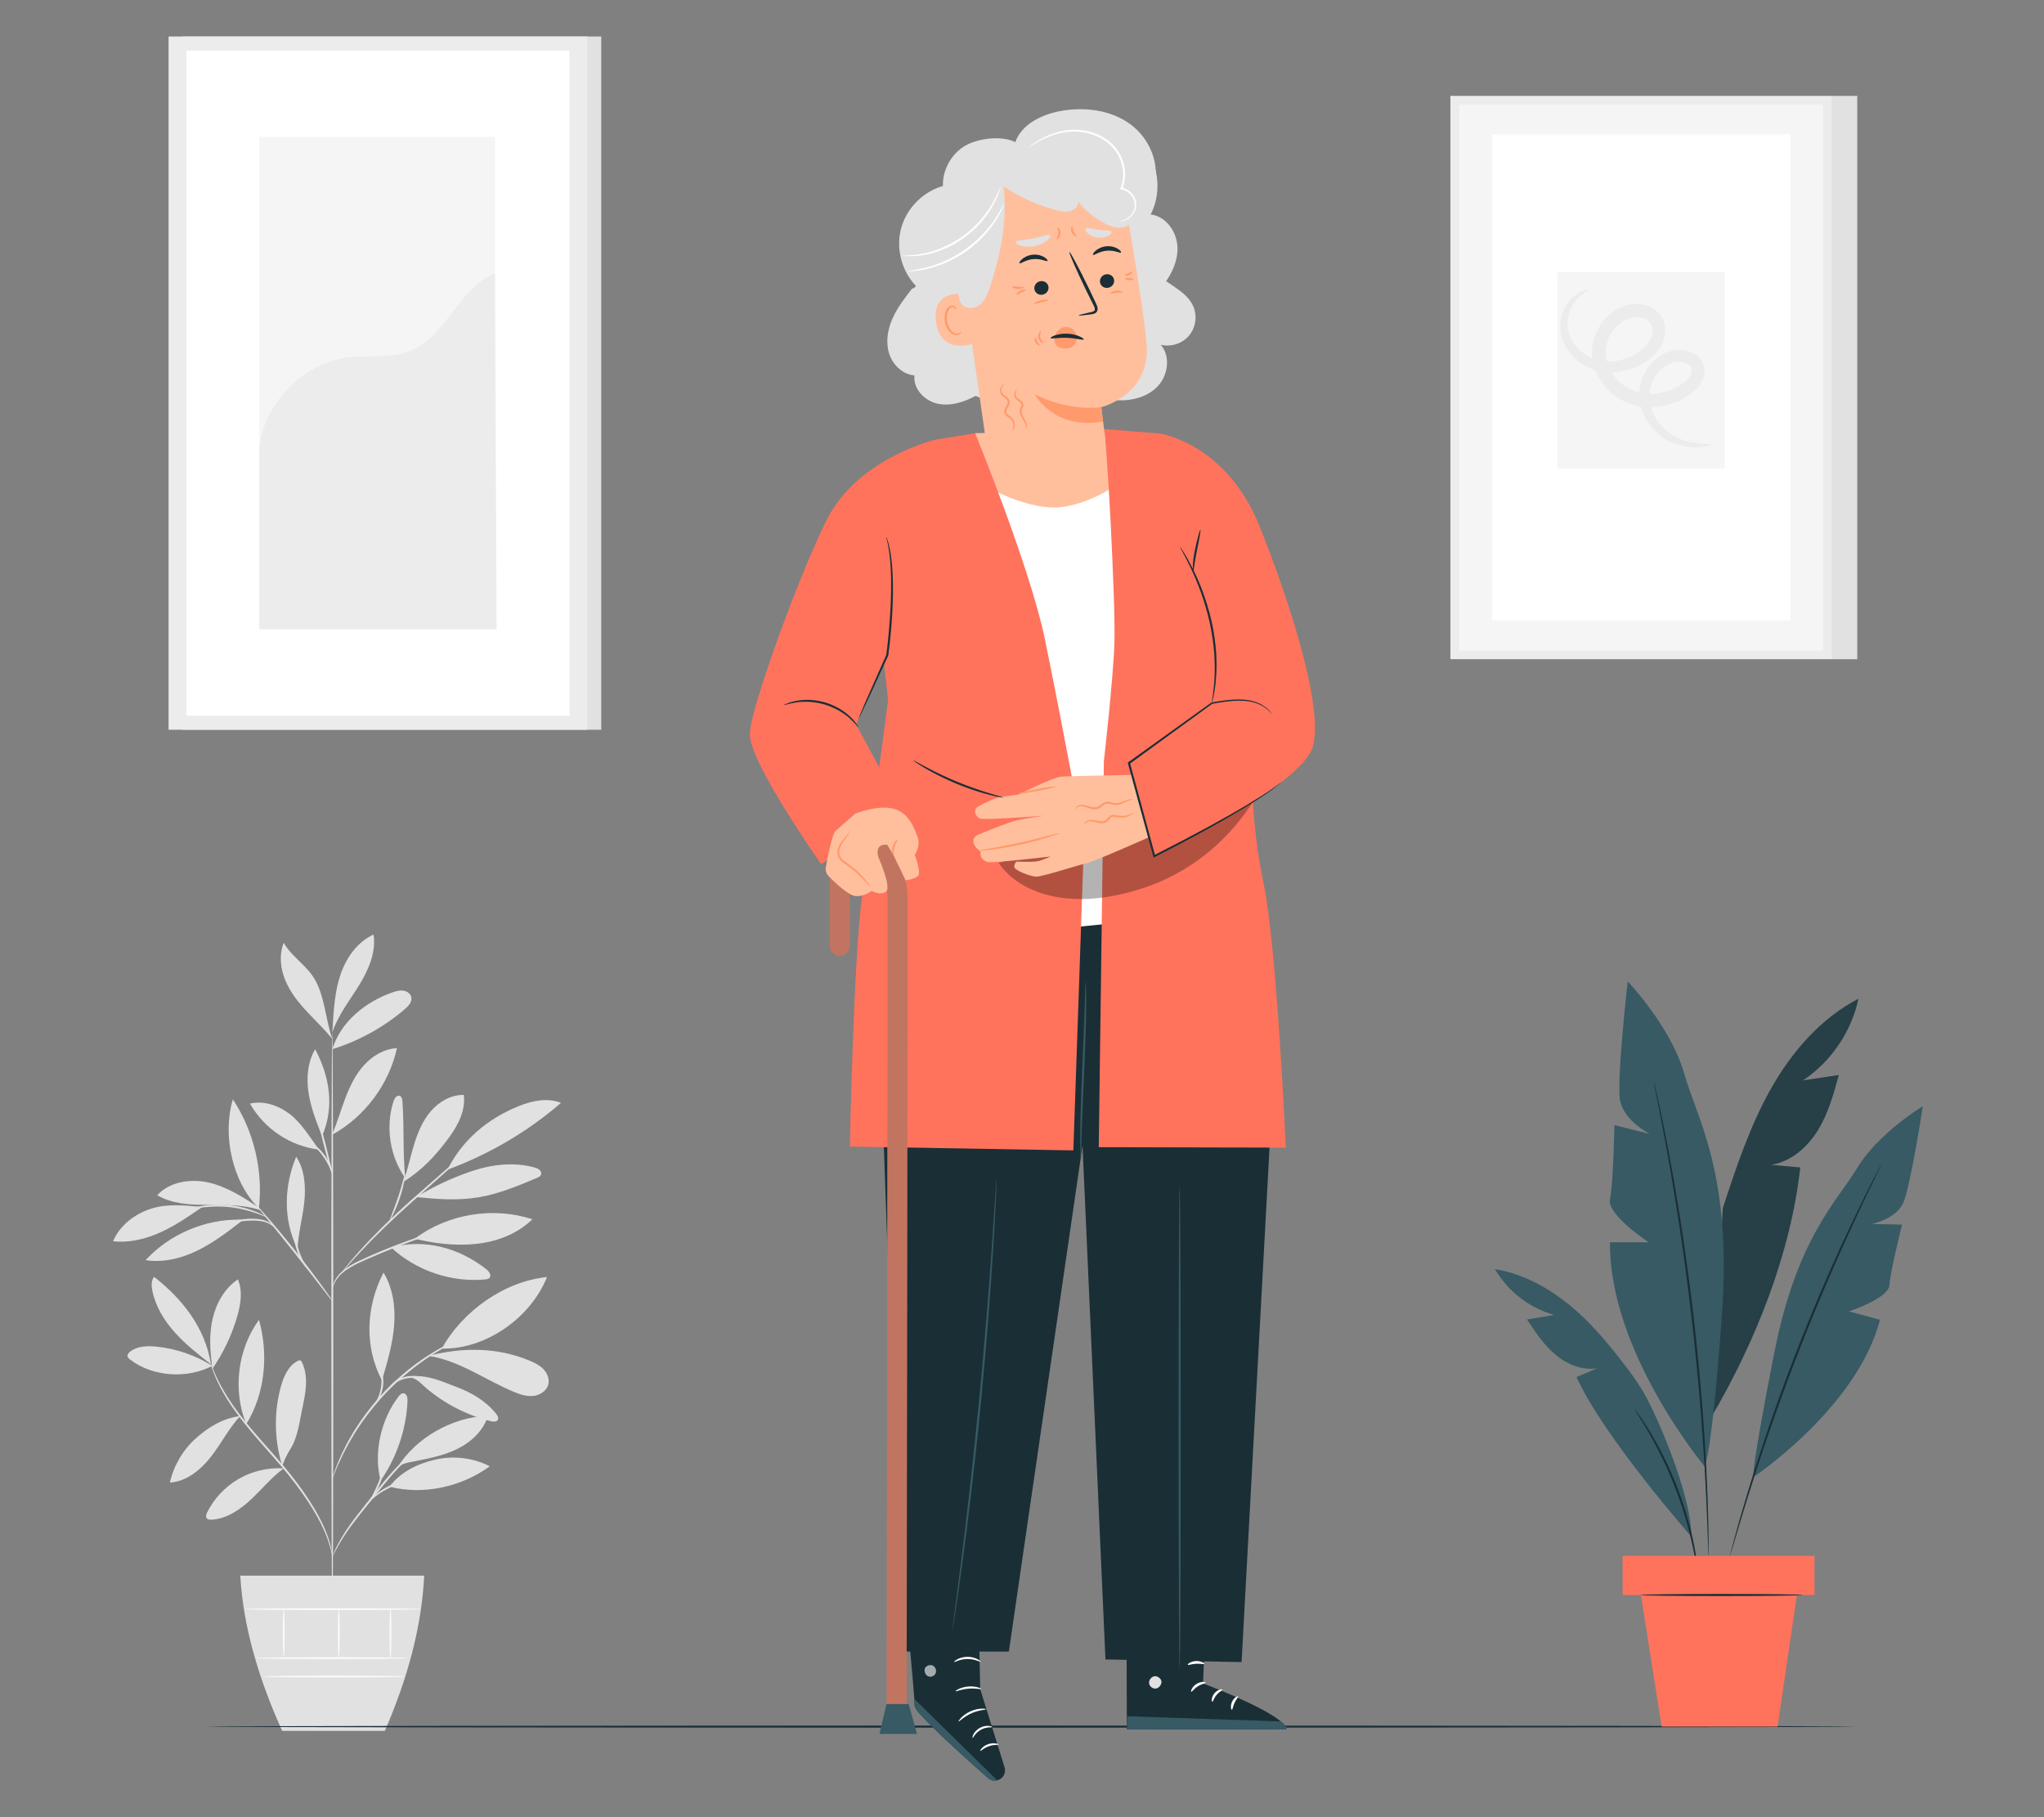 <?xml version="1.0" encoding="UTF-8"?>
<svg id="Layer_2" data-name="Layer 2" xmlns="http://www.w3.org/2000/svg" viewBox="0 0 540 480">
  <rect x="0" y="0" width="540" height="480" fill="#808080" stroke="none"/>
  <defs>
    <style>
      .cls-1 {
        fill: #ff735d;
      }

      .cls-1, .cls-2, .cls-3, .cls-4, .cls-5, .cls-6, .cls-7, .cls-8, .cls-9, .cls-10, .cls-11, .cls-12, .cls-13 {
        stroke-width: 0px;
      }

      .cls-14 {
        opacity: .6;
      }

      .cls-2 {
        fill: #375a64;
      }

      .cls-3 {
        fill: #e1e1e1;
      }

      .cls-4 {
        fill: #ececec;
      }

      .cls-6 {
        fill: #f5f5f5;
      }

      .cls-7 {
        fill: none;
      }

      .cls-8 {
        fill: #1a2e35;
      }

      .cls-9 {
        fill: #fff;
      }

      .cls-15 {
        opacity: .3;
      }

      .cls-10 {
        fill: #fafafa;
      }

      .cls-11 {
        fill: #c17560;
      }

      .cls-12 {
        fill: #ff9a6c;
      }

      .cls-13 {
        fill: #ffbf9d;
      }
    </style>
  </defs>
  <g id="Layer_2-2" data-name="Layer 2">
    <g>
      <rect class="cls-7" width="540" height="480"/>
      <g>
        <g>
          <g>
            <path class="cls-3" d="m56.1,360.78c-4.43-2.78-9.51-4.53-14.72-5.07-2.41-.25-5.03-.18-6.96,1.28-.41.31-.81.77-.72,1.27.07.37.38.64.68.87,5.99,4.57,15.05,5.15,21.72,1.65"/>
            <path class="cls-3" d="m55.72,360.36c-3.33-2.6-6.68-5.22-9.51-8.37-2.82-3.15-5.12-6.88-5.96-11.02-.26-1.26-.34-2.69.47-3.69,7.58,5.92,13.53,13.57,15,23.08"/>
            <path class="cls-3" d="m56.02,360.72c-.57-4.15-.78-8.41.18-12.48.95-4.08,3.17-7.98,6.65-10.3,1.31,3.06.75,6.59-.18,9.79-1.43,4.94-3.66,9.65-6.59,13.88"/>
            <path class="cls-3" d="m63.45,374.04c-4.51.55-8.44,2.93-11.81,5.98-3.37,3.05-5.76,7.16-6.75,11.59,4.42-.27,8.18-3.39,10.9-6.89,2.72-3.5,4.61-7.34,7.6-10.61"/>
            <path class="cls-3" d="m65.06,376.17c-3.63-8.95-2.32-19.73,3.36-27.54,2.57,9.14,1.63,19.46-3.36,27.54"/>
            <path class="cls-3" d="m74.88,387.86c-4.09-.25-8.25.72-11.81,2.77-3.55,2.05-6.49,5.15-8.32,8.82-.25.5-.47,1.13-.14,1.58.29.39.85.42,1.33.39,3.97-.26,7.48-2.64,10.39-5.36,2.9-2.72,5.43-5.86,8.64-8.21"/>
            <path class="cls-3" d="m74.57,387.22c-2.11-6.76-2.24-14.12-.37-20.95.74-2.7,1.98-5.53,4.47-6.8.21-.11.46-.2.68-.12.21.08.33.3.43.5.89,1.85,1.15,3.96,1.05,6.01s-.52,4.07-.94,6.08c-.79,3.72-1.2,7.71-3.24,10.92-.48.76-.91,1.58-1.3,2.4-.39.82-.39,1.1-.74,1.75"/>
            <path class="cls-3" d="m100.55,391.09c-1.93-7.32.12-16.2,4.73-22.2.34-.44.79-.92,1.35-.86.85.08,1.07,1.21,1.03,2.06-.33,7.48-2.83,14.86-7.11,21.01"/>
            <path class="cls-3" d="m102.9,392.69c8.9,2.32,19.1.06,26.5-5.39-4.39-2.22-9.56-2.86-14.35-1.76-4.79,1.1-9.17,3.24-12.16,7.15"/>
            <path class="cls-3" d="m104.87,387.82c4.98-8.12,14.54-13.43,24.05-13.91-1.1,3.87-4.28,6.88-7.87,8.7-3.59,1.82-7.6,2.61-11.55,3.38-1.54.3-3.64.63-4.64,1.83"/>
            <path class="cls-3" d="m101.05,364.16c1.35-4.62,2.71-9.29,3.08-14.09.37-4.8-.31-9.81-2.81-13.93-4.65,9.01-5.13,19.53-.41,28.51"/>
            <path class="cls-3" d="m116.72,356.23c5.44-9.89,16.55-17.8,27.79-18.9-4.33,10.79-16.16,19.13-27.79,18.9"/>
            <path class="cls-3" d="m113.3,358.17c8.12,1.24,15.03,6.42,22.62,9.56,1.62.67,3.37,1.21,5.11.98,1.74-.23,3.46-1.4,3.85-3.11.32-1.42-.32-2.93-1.34-3.97-1.02-1.04-2.37-1.69-3.71-2.25-8.26-3.44-17.12-3.53-25.83-1.44"/>
            <path class="cls-3" d="m108.6,363.87c1.84.53,2.47,1.48,3.92,2.72,4.94,4.21,10.86,7.25,17.15,8.81.66.16,1.51.23,1.84-.36.28-.52-.08-1.14-.44-1.6-2.64-3.3-6.4-5.56-10.36-7.03-3.96-1.47-7.39-3.25-12.11-2.87"/>
            <path class="cls-3" d="m103.3,329.48c6.6,6.16,15.9,9.32,24.89,8.47.41-.04.85-.1,1.13-.41.63-.68-.13-1.73-.86-2.3-7.32-5.7-16.18-8.07-25.17-5.76"/>
            <path class="cls-3" d="m109.58,327.18c8.73-6.54,20.69-8.52,31.06-5.12-3.91,3.85-9.34,5.93-14.8,6.5-5.46.57-10.93-.04-16.26-1.37"/>
            <path class="cls-3" d="m107.08,311.38c-.72-7.3-.25-13.07-.76-20.41-.04-.59-.17-1.29-.71-1.5-.76-.29-1.4.64-1.65,1.42-2.17,6.76-.99,14.52,3.11,20.32"/>
            <path class="cls-3" d="m106.56,312.18c4.95-3.06,8.66-7.06,12.1-11.76,2.39-3.27,4.4-7.19,3.86-11.2-3.36-.07-6.54,1.78-8.73,4.33-2.18,2.55-3.48,5.74-4.45,8.95-.97,3.21-1.65,6.52-2.78,9.67"/>
            <path class="cls-3" d="m118.44,308.88c10.86-4.02,21-9.99,29.77-17.56-3.56-1.43-7.63-.58-11.18.86-8.12,3.28-14.76,8.81-18.74,16.62"/>
            <path class="cls-3" d="m109.9,316.18c5.5.6,11.08.99,16.53.08,5.36-.9,10.43-3.02,15.43-5.13.41-.17.87-.38,1.05-.8.2-.45-.01-.99-.38-1.32-.36-.33-.85-.49-1.32-.62-5.45-1.52-11.32-.81-16.68,1-5.36,1.81-9.75,3.95-14.64,6.78"/>
            <path class="cls-3" d="m78.52,329.73c-3.75-7.57-3.51-16.4-.27-24.2,2.28,3.47,2.56,7.9,2.14,12.03-.42,4.13-1.68,8.39-1.76,12.55"/>
            <path class="cls-3" d="m63.54,322.17c-9.36-.18-18.73,3.81-25.08,10.69,4.67.73,9.49-.47,13.74-2.55,4.25-2.08,8.03-4.99,11.77-7.88"/>
            <path class="cls-3" d="m53.47,318.81c-4.58-.37-8.99-.94-13.39.41-4.4,1.35-8.41,4.41-10.21,8.65,4.28.48,8.63-.59,12.55-2.37,3.93-1.78,7.5-4.24,11.04-6.69"/>
            <path class="cls-3" d="m68.38,318.96c-4.12-2.7-8.35-5.45-13.15-6.57-4.8-1.12-10.36-.29-13.7,3.32,3.88,2.28,8.6,2.55,13.1,2.54,4.5,0,10.02-.05,14.27,1.45"/>
            <path class="cls-3" d="m68.4,319.18c-7.04-6.92-9.71-19.34-6.88-28.8,5.54,8.41,8.02,18.79,6.88,28.8"/>
            <path class="cls-3" d="m87.77,299.58c1.33-3.09,2.26-6.33,3.45-9.47,1.19-3.14,2.67-6.24,4.93-8.73,2.25-2.5,5.37-4.35,8.72-4.52-2.1,9.52-8.42,18.02-16.93,22.78"/>
            <path class="cls-3" d="m84.27,303.66c-2.2-3.03-4.74-7.13-7.72-9.39-2.98-2.26-6.86-3.63-10.5-2.76,3.7,6.61,10.69,11.28,18.22,12.15"/>
            <path class="cls-3" d="m84.97,299.83c-1.44-3.66-2.89-7.36-3.47-11.25-.58-3.89-.23-8.05,1.76-11.44,3.87,7.31,5.11,15.16,1.91,22.78"/>
            <path class="cls-3" d="m87.81,277.13c2.19-7.25,8.82-12.58,15.99-15.03.9-.31,1.86-.57,2.8-.42.94.15,1.87.79,2.07,1.72.26,1.23-.76,2.34-1.71,3.16-5.58,4.77-12.13,8.39-19.14,10.57"/>
            <path class="cls-3" d="m87.89,271.21c.28-4.67.57-9.41,2.09-13.84,1.52-4.43,4.45-8.58,8.71-10.52.72,4.72-1.36,9.41-3.87,13.47-2.51,4.06-5.54,7.89-7.04,12.42"/>
            <path class="cls-3" d="m87.77,274.42c-1.81-5.28-2-11.99-5.16-16.59-2.21-3.22-5.75-5.41-7.65-8.81-1.27,3.18-.88,6.85.45,10,1.32,3.16,3.51,5.88,5.85,8.37,2.34,2.5,4.34,4.38,6.52,7.02"/>
            <path class="cls-3" d="m87.81,429.93c-.14,0-.26-35.23-.27-78.67,0-43.46.1-78.68.24-78.68s.26,35.22.27,78.68c0,43.44-.1,78.67-.24,78.67Z"/>
            <path class="cls-3" d="m118.59,324.41s-.46.21-1.32.5c-.95.32-2.18.73-3.64,1.23-3.07,1.05-7.3,2.56-11.88,4.44-4.54,1.95-8.82,3.53-11.25,5.64-1.22,1.04-1.92,2.17-2.26,2.99-.35.83-.41,1.33-.46,1.32-.02,0-.01-.13.02-.37.04-.24.1-.59.26-1.03.3-.87.98-2.07,2.21-3.19,1.22-1.12,2.93-2.12,4.88-3.03,1.95-.91,4.12-1.86,6.42-2.81,4.6-1.88,8.85-3.35,11.96-4.31,1.55-.48,2.82-.84,3.7-1.08.88-.23,1.37-.34,1.38-.31Z"/>
            <path class="cls-3" d="m128.68,299.63s-.12.15-.37.4c-.3.28-.67.63-1.13,1.06-1.05.95-2.48,2.25-4.22,3.83-3.64,3.24-8.59,7.64-14.05,12.51-5.48,4.88-10.22,9.54-13.5,13.05-1.64,1.75-2.94,3.21-3.82,4.22-.41.47-.75.86-1.02,1.17-.24.26-.37.4-.38.39-.01-.01.09-.17.3-.45.21-.28.52-.71.95-1.23.84-1.06,2.09-2.55,3.71-4.34,3.22-3.58,7.94-8.3,13.43-13.19,5.5-4.87,10.51-9.24,14.15-12.4,1.79-1.53,3.25-2.79,4.33-3.71.48-.4.88-.73,1.19-.99.28-.22.43-.33.44-.32Z"/>
            <path class="cls-3" d="m102.99,322.39c-.14-.06,1-2.71,2.14-6.05,1.15-3.34,1.69-6.17,1.84-6.14.13.01-.19,2.92-1.36,6.31-.57,1.69-1.21,3.18-1.71,4.23-.5,1.06-.86,1.68-.92,1.66Z"/>
            <path class="cls-3" d="m87.84,343.71s-.33-.33-.85-.98c-.57-.74-1.3-1.67-2.16-2.78-1.82-2.35-4.33-5.59-7.15-9.14-2.82-3.55-5.41-6.73-7.28-9.04-.88-1.09-1.63-2.01-2.21-2.74-.52-.65-.79-1.02-.76-1.05.03-.02.35.3.91.92.56.61,1.36,1.51,2.34,2.63,1.95,2.25,4.58,5.4,7.41,8.95,2.82,3.55,5.29,6.84,7.04,9.24.87,1.2,1.57,2.19,2.04,2.87.47.69.71,1.08.69,1.1Z"/>
            <path class="cls-3" d="m81.09,335.04c-.08.09-1.88-2.05-2.83-5.29-.7-2.29-.73-4.38-.64-5.34l.22.02c-.1.41-.17.62-.21.62-.04,0-.04-.23,0-.65l.22.02c.08.95.23,2.97.9,5.19.91,3.15,2.48,5.35,2.34,5.44Z"/>
            <path class="cls-3" d="m72.37,324.08c-.07.07-.64-.66-1.97-1.15-1.32-.51-3.3-.62-5.48-.44-2.18.16-4.13.55-5.52.89-1.39.35-2.25.62-2.27.55-.02-.06.79-.45,2.17-.89,1.38-.44,3.36-.89,5.58-1.05,2.2-.19,4.29-.02,5.65.61,1.38.61,1.88,1.47,1.84,1.48Z"/>
            <path class="cls-3" d="m70.31,321.43c-.04.08-1.15-.46-3.02-1.1-1.87-.64-4.54-1.32-7.55-1.55-3.01-.22-5.75.04-7.7.39-1.95.35-3.13.71-3.16.63-.01-.03.27-.15.8-.34.53-.2,1.31-.42,2.28-.64,1.95-.45,4.74-.77,7.81-.55,3.06.24,5.77.98,7.63,1.72.93.37,1.67.71,2.16.98.49.27.76.43.74.46Z"/>
            <path class="cls-3" d="m87.77,310.19c-.14.03-1.12-3.4-2.21-7.66-1.08-4.27-1.85-7.75-1.71-7.79.14-.03,1.12,3.4,2.21,7.66,1.08,4.27,1.85,7.75,1.71,7.79Z"/>
            <path class="cls-3" d="m87.91,310.19c-.15.05-.79-2.24-2.44-4.59-1.61-2.39-3.67-3.6-3.6-3.71.03-.05.6.16,1.39.72.8.55,1.78,1.49,2.63,2.7,1.72,2.44,2.15,4.87,2.03,4.88Z"/>
            <path class="cls-3" d="m87.81,411.15c-.05,0-.16-.85-.56-2.34-.39-1.5-1.13-3.62-2.35-6.1-2.43-4.97-6.86-11.28-12.49-17.6-2.79-3.19-5.49-6.19-7.79-9.07-2.3-2.87-4.19-5.61-5.57-8.03-1.38-2.42-2.29-4.5-2.81-5.96-.26-.73-.45-1.31-.55-1.71-.11-.39-.16-.6-.14-.61.05-.01.3.81.88,2.24.58,1.44,1.52,3.47,2.94,5.85,1.41,2.38,3.32,5.08,5.62,7.92,2.31,2.85,5.01,5.84,7.81,9.03,5.64,6.33,10.06,12.72,12.43,17.77,1.19,2.52,1.89,4.69,2.22,6.21.16.76.27,1.36.31,1.77.05.41.07.62.05.62Z"/>
            <path class="cls-3" d="m115.62,379.74s-.52.31-1.46.82c-.93.53-2.26,1.33-3.78,2.5-1.52,1.16-3.22,2.69-4.97,4.53-1.74,1.84-3.54,3.98-5.37,6.27-3.66,4.6-7.09,8.67-9.14,11.91-1.04,1.61-1.8,2.97-2.3,3.92-.5.95-.77,1.48-.8,1.47-.02,0,.03-.15.14-.41.11-.26.26-.66.49-1.14.44-.98,1.16-2.38,2.17-4.03,1.99-3.33,5.39-7.45,9.05-12.04,1.84-2.3,3.65-4.44,5.43-6.28,1.78-1.84,3.52-3.35,5.09-4.49,1.57-1.14,2.94-1.91,3.91-2.39.48-.24.88-.39,1.14-.5.26-.11.4-.16.41-.14Z"/>
            <path class="cls-3" d="m116.17,389.93c0,.07-1.18.22-3.08.45-1.9.25-4.54.56-7.31,1.44-2.76.9-5.05,2.27-6.54,3.43-1.51,1.17-2.22,2.13-2.29,2.07-.02-.02.12-.28.46-.71.33-.43.87-1.01,1.61-1.64,1.47-1.27,3.78-2.72,6.61-3.64,2.84-.9,5.51-1.16,7.43-1.31,1.92-.14,3.11-.16,3.12-.09Z"/>
            <path class="cls-3" d="m97.84,396.2c-.16-.09,1.23-2.21,2.31-5.07,1.01-2.88,1.25-5.4,1.43-5.37.07,0,.06.64-.05,1.65-.12,1.01-.36,2.42-.9,3.89-.54,1.48-1.24,2.71-1.79,3.57-.55.86-.94,1.35-1,1.32Z"/>
            <path class="cls-3" d="m124.63,352.37s-.16.11-.49.26c-.38.17-.86.39-1.45.66-.63.27-1.4.62-2.27,1.07-.87.45-1.89.91-2.94,1.55-.54.31-1.1.62-1.68.96-.58.34-1.16.73-1.77,1.12-1.24.75-2.48,1.68-3.81,2.62-2.59,1.97-5.32,4.3-7.94,6.99-2.6,2.72-4.84,5.52-6.71,8.18-.9,1.36-1.78,2.63-2.49,3.89-.36.63-.74,1.22-1.06,1.81-.31.59-.61,1.17-.9,1.71-.6,1.08-1.03,2.11-1.45,3-.43.88-.75,1.66-1,2.31-.25.6-.45,1.08-.61,1.47-.14.33-.23.51-.25.5-.02,0,.03-.19.15-.54.14-.4.31-.9.52-1.51.22-.66.52-1.45.92-2.35.4-.9.8-1.95,1.38-3.04.28-.56.57-1.14.87-1.74.31-.6.68-1.2,1.04-1.84.7-1.28,1.57-2.57,2.47-3.95,1.87-2.69,4.11-5.53,6.73-8.27,2.65-2.71,5.4-5.05,8.03-7.01,1.34-.94,2.6-1.86,3.86-2.6.62-.38,1.21-.77,1.8-1.1.59-.32,1.16-.63,1.71-.93,1.07-.62,2.11-1.06,2.99-1.49.88-.43,1.67-.75,2.32-1,.6-.23,1.1-.42,1.49-.57.34-.13.52-.18.53-.17Z"/>
            <path class="cls-3" d="m102.62,367.12s.2-.86,1.21-1.8c.99-.94,2.78-1.81,4.88-1.87,2.09-.06,3.9.53,5.13,1,1.24.49,1.97.88,1.94.94-.03.07-.8-.21-2.06-.6-1.25-.38-3.02-.89-5-.83-1.97.06-3.67.82-4.66,1.64-1.01.81-1.36,1.58-1.45,1.53Z"/>
            <path class="cls-3" d="m99.33,370.52c-.14-.08,1.1-1.9,1.38-4.51.33-2.6-.46-4.66-.31-4.7.06-.02.33.46.57,1.31.24.85.4,2.09.24,3.45-.16,1.36-.6,2.53-1.03,3.3-.43.78-.81,1.18-.86,1.15Z"/>
          </g>
          <path class="cls-3" d="m63.48,416.2c.76,13.46,4.82,27.15,11.06,41h27.13c5.95-13.7,9.73-27.37,10.4-41h-48.59Z"/>
          <path class="cls-10" d="m107.67,437.99c0,.14-8.93.25-19.95.25s-19.95-.11-19.95-.25,8.93-.25,19.95-.25,19.95.11,19.95.25Z"/>
          <path class="cls-10" d="m107.06,442.86c0,.14-8.38.25-18.7.25s-18.71-.11-18.71-.25,8.37-.25,18.71-.25,18.7.11,18.7.25Z"/>
          <path class="cls-10" d="m74.97,425.04c.14,0,.25,2.8.25,6.25s-.11,6.25-.25,6.25-.25-2.8-.25-6.25.11-6.25.25-6.25Z"/>
          <path class="cls-10" d="m89.51,425.04c.14,0,.25,2.9.25,6.47s-.11,6.47-.25,6.47-.25-2.9-.25-6.47.11-6.47.25-6.47Z"/>
          <path class="cls-10" d="m103.16,424.93c.14,0,.25,2.96.25,6.6s-.11,6.6-.25,6.6-.25-2.96-.25-6.6.11-6.6.25-6.6Z"/>
          <path class="cls-10" d="m111.2,425.04c0,.14-10.48.25-23.4.25s-23.4-.11-23.4-.25,10.48-.25,23.4-.25,23.4.11,23.4.25Z"/>
        </g>
        <g>
          <rect class="cls-3" x="483.8" y="25.33" width="6.86" height="148.8"/>
          <rect class="cls-6" x="384.32" y="26.47" width="98.44" height="146.52" rx=".1" ry=".1"/>
          <path class="cls-4" d="m483.8,174.13h-100.52c-.05,0-.1-.04-.1-.1V25.43c0-.05.04-.1.1-.1h100.52c.05,0,.1.04.1.1v148.6c0,.05-.04.1-.1.1Zm-98.24-2.28h95.96c.05,0,.1-.04.1-.1V27.71c0-.05-.04-.1-.1-.1h-95.96c-.05,0-.1.04-.1.1v144.04c0,.05.04.1.1.1Z"/>
          <rect class="cls-9" x="394.23" y="35.51" width="78.79" height="128.34" rx=".1" ry=".1"/>
          <rect class="cls-6" x="411.42" y="71.89" width="44.24" height="51.85" rx=".06" ry=".06"/>
          <path class="cls-4" d="m452.16,117.4c.06.17-2.13,1.12-6.28.64-2.05-.28-4.59-1.01-7.06-2.82-2.42-1.81-4.71-4.73-5.49-8.63-.81-3.87.49-8.69,4.2-11.8.92-.77,1.99-1.42,3.18-1.86,1.26-.47,2.63-.62,3.98-.46,1.35.16,2.77.63,3.98,1.74,1.22,1.11,1.89,2.97,1.57,4.64-.29,1.68-1.2,2.96-2.18,3.98-1.01,1.04-2.16,1.8-3.33,2.45-2.38,1.31-5.1,2.14-7.95,2.27-2.84.14-5.84-.45-8.47-1.93-2.61-1.47-4.84-3.69-6.24-6.46-1.41-2.74-1.86-6.07-1.12-9.05.72-2.97,2.4-5.62,4.77-7.46,1.19-.92,2.53-1.6,4-2.02,1.48-.38,3-.45,4.5-.14,1.49.31,3.01,1.04,4.09,2.31,1.1,1.25,1.59,2.89,1.6,4.37.02,1.49-.38,2.94-1.07,4.16-.67,1.22-1.57,2.21-2.52,3.03-1.91,1.62-4.06,2.69-6.27,3.33-2.2.63-4.46.8-6.59.51-2.12-.3-4.12-1.08-5.74-2.2-3.26-2.21-5.14-5.58-5.48-8.68-.37-3.16.79-5.76,2.03-7.44,1.28-1.72,2.75-2.6,3.76-3,1.03-.39,1.62-.38,1.65-.28.04.14-.47.37-1.31.93-.82.57-1.98,1.53-2.92,3.14-.92,1.58-1.68,3.87-1.2,6.36.44,2.48,2.14,5.15,4.87,6.82,2.68,1.7,6.44,2.14,10.05.96,1.79-.58,3.57-1.54,5.03-2.85,1.45-1.3,2.43-2.97,2.35-4.71-.05-1.75-1.15-2.99-3.03-3.35-.92-.18-1.94-.12-2.89.14-.94.29-1.9.77-2.73,1.43-1.67,1.31-2.93,3.31-3.44,5.48-.52,2.18-.21,4.48.84,6.57,1.04,2.09,2.77,3.82,4.76,4.95,1.98,1.13,4.28,1.61,6.55,1.52,2.27-.08,4.5-.72,6.44-1.76.98-.53,1.89-1.13,2.57-1.81.7-.68,1.19-1.47,1.3-2.13.13-.67-.08-1.25-.53-1.71-.47-.47-1.28-.82-2.13-.94-.85-.13-1.74-.05-2.51.21-.85.29-1.64.73-2.34,1.28-1.4,1.1-2.46,2.61-3.05,4.2-.6,1.6-.74,3.25-.51,4.82.47,3.16,2.25,5.78,4.21,7.47,2,1.7,4.22,2.57,6.06,3.02,3.74.87,5.99.44,6.02.76Z"/>
        </g>
        <g>
          <rect class="cls-3" x="48.22" y="9.64" width="110.62" height="183.12"/>
          <rect class="cls-4" x="44.54" y="9.64" width="110.62" height="183.12"/>
          <rect class="cls-9" x="49.25" y="13.36" width="101.2" height="175.69"/>
          <g>
            <rect class="cls-6" x="68.52" y="36.19" width="62.23" height="130.03"/>
            <path class="cls-4" d="m68.52,120.2c-.14-12.15,10.78-24,22.81-25.7,5.74-.81,11.83.33,17.19-1.87,9.57-3.92,12.61-16.63,22.24-20.4l.44,93.98h-62.67v-46.01Z"/>
          </g>
        </g>
        <path class="cls-8" d="m490.27,456.08c0,.15-97.59.28-217.94.28s-217.96-.12-217.96-.28,97.57-.28,217.96-.28,217.94.12,217.94.28Z"/>
        <g>
          <path class="cls-2" d="m490.99,263.81c-10.02,5.19-17.7,14.12-23.23,23.96-5.52,9.84-9.08,20.63-12.61,31.35l-3.09,55.27c11.66-19.83,21.01-43.15,23.54-66.01-2.59-.23-5.17-.46-7.76-.69,5.2-.79,9.57-4.56,12.35-9.03,2.78-4.47,4.21-9.62,5.6-14.69-3.15.47-6.31.94-9.46,1.41,7.41-4.95,12.78-12.86,14.65-21.57Z"/>
          <g class="cls-15">
            <path class="cls-5" d="m490.99,263.81c-10.02,5.19-17.7,14.12-23.23,23.96-5.52,9.84-9.08,20.63-12.61,31.35l-3.09,55.27c11.66-19.83,21.01-43.15,23.54-66.01-2.59-.23-5.17-.46-7.76-.69,5.2-.79,9.57-4.56,12.35-9.03,2.78-4.47,4.21-9.62,5.6-14.69-3.15.47-6.31.94-9.46,1.41,7.41-4.95,12.78-12.86,14.65-21.57Z"/>
          </g>
          <path class="cls-2" d="m450.35,387.35s-25.3-30.29-25.01-59.2h10.22s-11.1-7.3-10.22-11.39,1.17-19.57,1.17-19.57l9.35,2.34s-7.01-3.5-7.88-9.05c-.88-5.55,2.04-31.25,2.04-31.25,0,0,11.39,11.97,14.89,24.24,3.5,12.27,12.7,26.57,10,63.96-2.7,37.38-4.56,39.92-4.56,39.92Z"/>
          <path class="cls-2" d="m463.17,390.2s27.41-18.26,33.5-41.57l-8.22-2.24s10.52-3.44,10.71-6.92c.19-3.48,3.34-15.99,3.34-15.99l-8.02-.17s6.4-1.28,8.32-5.55c1.92-4.27,5.19-25.57,5.19-25.57,0,0-11.78,7.13-17.28,16.23-5.5,9.09-16.03,18.59-22.03,49.23-6.01,30.64-5.51,32.54-5.51,32.54Z"/>
          <path class="cls-8" d="m436.92,285.64s.04.1.09.31c.06.24.13.55.22.93.19.86.46,2.06.81,3.59.35,1.56.76,3.47,1.21,5.7.45,2.23.98,4.76,1.49,7.57,1.09,5.61,2.23,12.33,3.41,19.8,1.14,7.47,2.28,15.71,3.3,24.38.99,8.67,1.76,16.95,2.35,24.49.56,7.54.97,14.34,1.19,20.06.14,2.86.21,5.44.27,7.71.08,2.27.11,4.23.12,5.83.01,1.57.02,2.8.03,3.68,0,.4,0,.71,0,.96,0,.22-.01.33-.02.33,0,0-.02-.11-.04-.33-.01-.25-.03-.56-.05-.96-.03-.88-.08-2.11-.13-3.68-.05-1.6-.11-3.55-.22-5.82-.1-2.27-.19-4.85-.35-7.7-.27-5.71-.73-12.5-1.31-20.03-.62-7.53-1.4-15.8-2.39-24.47-1.01-8.66-2.14-16.89-3.25-24.36-1.15-7.47-2.26-14.18-3.29-19.8-.49-2.82-.99-5.35-1.41-7.58-.42-2.23-.79-4.15-1.12-5.72-.3-1.54-.54-2.75-.71-3.61-.07-.39-.13-.7-.17-.94-.04-.21-.05-.32-.04-.33Z"/>
          <path class="cls-2" d="m446.84,405.89s-23.16-26.27-30.34-42.15l5.43-2.32c-3.93.65-7.96-1.04-11.02-3.61-3.05-2.57-5.29-5.95-7.49-9.27l7.15-1.21c-6.5-1.82-12.23-6.26-15.62-12.1,8.44,1.39,16.07,6.02,22.36,11.81,5.09,4.69,9.41,10.14,13.55,15.7,2.02,2.71,3.79,5.61,5.26,8.65,3.89,8.04,10.73,24.85,10.72,34.5Z"/>
          <path class="cls-8" d="m497.04,307.5s-.03.1-.1.27c-.09.2-.21.45-.35.77-.34.71-.81,1.68-1.4,2.92-1.24,2.52-2.99,6.19-5.12,10.75-4.25,9.11-9.86,21.82-15.4,36.12-5.53,14.31-9.93,27.49-12.91,37.09-1.49,4.8-2.66,8.69-3.45,11.39-.39,1.32-.7,2.35-.93,3.1-.1.33-.19.59-.25.8-.06.18-.1.27-.1.27,0,0,0-.1.05-.28.05-.22.12-.48.2-.82.2-.76.48-1.8.83-3.13.72-2.72,1.83-6.63,3.28-11.45,2.88-9.64,7.23-22.85,12.76-37.17,5.54-14.32,11.21-27.01,15.56-36.08,2.17-4.54,3.98-8.18,5.28-10.68.63-1.22,1.13-2.18,1.5-2.87.16-.3.3-.55.4-.74.09-.17.15-.25.15-.24Z"/>
          <path class="cls-8" d="m448.8,417.15s-.16-.66-.35-1.88c-.18-1.21-.49-2.96-.91-5.11-.85-4.29-2.34-10.17-4.69-16.42-2.37-6.25-5.13-11.65-7.33-15.43-1.1-1.89-2.02-3.41-2.69-4.44-.66-1.03-1.01-1.62-.97-1.64.02-.01.13.12.32.38.23.31.5.69.83,1.14.72.99,1.7,2.48,2.85,4.36,2.3,3.75,5.13,9.15,7.51,15.43,2.37,6.29,3.81,12.22,4.56,16.55.38,2.16.63,3.93.74,5.15.05.56.1,1.02.13,1.41.02.32.03.49,0,.5Z"/>
          <rect class="cls-1" x="428.68" y="410.97" width="50.68" height="10.34"/>
          <polygon class="cls-1" points="433.51 421.31 438.99 456.08 469.61 456.08 474.72 421.31 433.51 421.31"/>
          <path class="cls-8" d="m476.25,421.31c0,.15-9.59.28-21.41.28s-21.41-.12-21.41-.28,9.58-.28,21.41-.28,21.41.12,21.41.28Z"/>
        </g>
        <g>
          <g>
            <polygon class="cls-8" points="324.28 216.26 241.85 216.26 232.87 284.81 238.19 436.25 266.53 436.25 285.99 302.59 292.05 438.34 328.01 439.03 336.9 275.46 324.28 216.26"/>
            <g>
              <path class="cls-8" d="m318.66,422.96l-.83,21.72s21.8,8.13,22.04,12.16l-42.17-.09-.1-33.89,21.06.1Z"/>
              <path class="cls-3" d="m304.8,442.83c-.82.22-1.38,1.14-1.19,1.96.19.82,1.11,1.41,1.93,1.2.82-.21,1.53-1.29,1.25-2.09-.28-.8-1.4-1.42-2.15-1.03"/>
              <path class="cls-2" d="m297.7,456.76l.12-3.42,40.38,1.36s1.88.82,1.66,2.14l-42.17-.09Z"/>
              <path class="cls-9" d="m318.52,444.47c0,.21-1.04.3-2.05.96-1.03.63-1.56,1.52-1.75,1.44-.19-.04.12-1.27,1.36-2.05,1.23-.79,2.48-.54,2.43-.35Z"/>
              <path class="cls-9" d="m322.94,446.31c.05.2-.85.55-1.55,1.42-.73.85-.91,1.79-1.11,1.78-.19.03-.33-1.17.56-2.24.88-1.07,2.09-1.16,2.1-.96Z"/>
              <path class="cls-9" d="m325.44,451.61c-.19.04-.47-.99.06-2.11.52-1.13,1.49-1.57,1.58-1.4.12.17-.51.77-.93,1.7-.44.92-.5,1.79-.71,1.81Z"/>
              <path class="cls-9" d="m318.16,439.5c-.09.19-1.03-.1-2.19-.02-1.17.05-2.07.44-2.18.26-.12-.15.77-.91,2.14-.98,1.37-.08,2.34.58,2.23.74Z"/>
            </g>
            <g>
              <path class="cls-8" d="m258.39,419.89l.57,26.29,6.44,20.66c.46,1.49-.43,3.06-1.95,3.42h0c-.85.2-1.74-.01-2.4-.59-4.18-3.67-19.49-17.23-19.42-19.15.08-2.23-2.44-27.69-2.44-27.69l19.19-2.94Z"/>
              <path class="cls-2" d="m263.45,470.27l-21.9-21.52.05,1.11c.04.96.42,1.88,1.08,2.58,1.76,1.89,6.72,6.99,18.29,17.24.67.6,1.61.82,2.47.58h0Z"/>
              <g class="cls-14">
                <path class="cls-9" d="m246.57,440.04c.68.43.94,1.41.54,2.11-.4.7-1.4.97-2.08.55-.69-.41-1.03-1.59-.56-2.23.47-.65,1.66-.9,2.23-.34"/>
              </g>
              <path class="cls-9" d="m256.94,459.06c.15.07.68-1.34,2.21-2.15,1.5-.86,2.97-.55,3-.71.02-.07-.32-.25-.94-.31-.61-.06-1.5.06-2.34.52-.84.46-1.42,1.14-1.69,1.69-.28.55-.31.94-.24.96Z"/>
              <path class="cls-9" d="m258.97,462.49c.13.11.94-.78,2.28-1.23,1.33-.48,2.52-.28,2.55-.44.07-.14-1.22-.64-2.74-.1-1.53.52-2.23,1.71-2.09,1.78Z"/>
              <path class="cls-9" d="m253.26,454.7c.13.12,1.36-1.26,3.38-2.14,2.01-.91,3.86-.91,3.86-1.08.04-.14-1.93-.42-4.09.55-2.17.95-3.28,2.6-3.15,2.67Z"/>
              <path class="cls-9" d="m252.42,446.73c.08.15,1.5-.52,3.39-.67,1.88-.18,3.4.23,3.45.07.07-.13-1.48-.83-3.5-.64-2.03.17-3.42,1.13-3.34,1.24Z"/>
              <path class="cls-9" d="m252.05,439.01c.09.15,1.51-.79,3.51-.79,2-.04,3.44.87,3.52.72.04-.06-.26-.37-.88-.7-.62-.32-1.57-.61-2.65-.6-1.08.01-2.02.32-2.63.65-.61.34-.91.66-.87.71Z"/>
            </g>
            <path class="cls-2" d="m286.83,259.23s.07.65.1,1.83c.03,1.18.04,2.88.02,4.99-.03,4.21-.22,10.03-.5,16.45-.29,6.42-.54,12.23-.67,16.44-.06,2.03-.11,3.71-.15,4.98-.04,1.18-.08,1.83-.11,1.83-.04,0-.07-.65-.1-1.83-.03-1.18-.04-2.88-.02-4.99.03-4.21.22-10.03.5-16.46.29-6.42.54-12.23.67-16.44.06-2.03.11-3.71.15-4.98.04-1.18.08-1.83.11-1.83Z"/>
            <path class="cls-2" d="m311.65,441.02c-.15,0-.28-28.61-.28-63.9s.12-63.91.28-63.91.28,28.61.28,63.91-.12,63.9-.28,63.9Z"/>
            <path class="cls-2" d="m251.63,430.53s0-.11.02-.31c.03-.23.06-.53.1-.9.1-.83.25-1.99.44-3.46.39-3.04.95-7.38,1.63-12.72,1.36-10.74,3.11-25.6,4.72-42.03,1.61-16.45,2.77-31.36,3.51-42.16.36-5.37.65-9.73.86-12.79.1-1.48.18-2.64.24-3.48.03-.37.06-.67.08-.9.02-.2.04-.31.05-.31,0,0,.01.11.01.31,0,.24-.01.53-.02.91-.03.84-.08,2-.14,3.48-.13,3.03-.36,7.4-.69,12.81-.65,10.81-1.75,25.74-3.35,42.19-1.61,16.45-3.43,31.3-4.88,42.03-.73,5.37-1.35,9.7-1.81,12.7-.23,1.47-.41,2.62-.54,3.45-.06.37-.11.66-.15.89-.04.2-.06.3-.07.3Z"/>
          </g>
          <path class="cls-13" d="m291.09,113.65l-33.46.77-3.13,12.52s9,7.69,9.91,8.02c.9.33,21.81,3.93,21.81,3.93,0,0,22.95-9.85,22.64-9.76-.31.09-17.78-15.48-17.78-15.48Z"/>
          <path class="cls-9" d="m259.48,127.85s12.51,7.76,22.24,5.91c9.73-1.85,16.79-8.39,16.79-8.39l15.88,39.65-12.56,78.09-30.66,3.04-7.82-74.66-3.87-43.65Z"/>
          <path class="cls-1" d="m257.63,114.42c-.44.13-10.3,1.68-10.3,1.68l-17.3,27.28,4.6,41.52s-4.9,37.34-6.86,51.64c-2.26,16.5-3.25,66.32-3.25,66.32l59.05,1.01,2.8-81.52s-5.24-28.67-10.28-53.32c-3.89-19-18.47-54.61-18.47-54.61Z"/>
          <g>
            <path class="cls-1" d="m291.6,113.29c.74,1.12,3.15,45.74,2.82,56.31-.31,9.88-2.79,31.43-2.79,31.43l-1.35,101.99,49.41.12s-2.33-52.66-5.85-69.72c-3.52-17.07-2.87-28.08-2.87-28.08l-2.06-59.29-22.61-31.53-14.71-1.21Z"/>
            <g class="cls-15">
              <path class="cls-5" d="m263.82,227.92c3.82,5.68,10.74,8.61,17.54,9.34,6.99.75,14.07-.5,20.75-2.7.07-.02.13-.04.2-.07,11.43-3.81,21.17-11.48,27.9-21.47l.83-1.24,1.13-4.08-68.35,20.21Z"/>
            </g>
            <g>
              <g>
                <path class="cls-13" d="m269.03,209.88c.27-.08,9.04-4.52,11.23-4.72,2.19-.2,19.14-.47,19.14-.47l3.99,16.53s-14.33,6.38-16.53,6.86c-2.19.47-11.55,3.53-13.09,3.48-1.54-.05-5.85-1.64-5.82-2.64s.68-1.34.68-1.34c0,0,4.53.24,5.91-.17,1.37-.41,3.03-1.17,3.03-1.17,0,0-15.57,1.83-16.66,1.46-2.41-.82-1.82-2.7-1.82-2.7,0,0-1.77-1.32-1.92-2.5-.14-1.18.51-1.71,1.52-2.13,1.01-.42,7.82-3.2,9.83-3.67,2.01-.48,7.3-1.22,7.3-1.22,0,0-16.02,1.2-17,.72-.98-.49-2.02-2.24-.35-3.19,1.66-.94,4.71-2.39,6.53-2.6,1.82-.21,4.01-.51,4.01-.51Z"/>
                <path class="cls-12" d="m280.06,220.01c.02.07-1.13.52-3.03,1.12-1.9.6-4.56,1.34-7.54,1.99-2.98.65-5.71,1.08-7.69,1.32-1.98.24-3.22.31-3.22.24,0-.08,1.21-.28,3.17-.62,1.96-.34,4.66-.83,7.63-1.47,2.96-.65,5.63-1.32,7.55-1.83,1.92-.51,3.12-.83,3.14-.75Z"/>
                <path class="cls-12" d="m278.97,207.75c.03.15-2.15.69-4.86,1.2-2.71.52-4.93.81-4.96.66-.03-.15,2.15-.69,4.86-1.2,2.71-.52,4.93-.81,4.96-.66Z"/>
                <path class="cls-12" d="m299.52,211.24s-.24.01-.65.07c-.41.06-.96.26-1.64.59-.67.3-1.52.82-2.64.75-1.07-.1-2.11-.72-2.96-.03-.44.3-.84.75-1.42,1-.58.25-1.19.21-1.7.1-1.03-.24-1.82-.66-2.54-.73-.7-.1-1.27.15-1.57.39-.31.25-.38.49-.42.47-.03,0-.03-.28.27-.63.3-.34.93-.69,1.76-.63.81.03,1.67.44,2.6.62.46.08.96.09,1.39-.1.44-.19.81-.6,1.32-.96.25-.18.56-.33.89-.38.32-.05.64-.03.92.02.57.11,1.06.29,1.51.34.91.09,1.74-.33,2.44-.6.7-.29,1.34-.46,1.78-.45.45,0,.67.12.66.15Z"/>
                <path class="cls-12" d="m299.58,214.6s-.52.72-1.84,1.15c-.65.2-1.49.32-2.39.16-.44-.07-.88-.19-1.28-.15-.41.03-.69.28-1,.68-.28.4-.78.84-1.31.94-.52.13-1.02.09-1.47,0-.89-.18-1.61-.44-2.23-.41-.61.01-1.08.27-1.32.5-.25.24-.31.44-.35.43-.03,0-.05-.24.19-.57.23-.32.74-.68,1.46-.75.71-.08,1.51.17,2.34.3.83.13,1.73.05,2.26-.79.16-.2.33-.41.57-.58.24-.18.54-.27.81-.29.55-.04,1.01.11,1.42.19.82.17,1.58.1,2.2-.04,1.25-.3,1.89-.86,1.94-.78Z"/>
              </g>
              <path class="cls-1" d="m306.31,114.5s17.57,2.44,26.43,24.46c6.13,15.23,17.16,46.46,14.13,58.13-2.73,10.55-41.93,29.06-41.93,29.06l-6.72-23.88,24.06-17.7-9.84-36.24-6.15-33.82Z"/>
              <path class="cls-8" d="m338.6,206.53s-.18.18-.56.5c-.38.31-.93.81-1.7,1.35-1.51,1.15-3.82,2.67-6.76,4.5-5.9,3.64-14.44,8.37-24.51,13.5l-.29.15-.09-.31c-1.26-4.62-2.62-9.61-4.03-14.77-.91-3.36-1.81-6.64-2.67-9.82l-.05-.18.15-.11c8.43-6.06,15.99-11.5,21.96-15.78l.04-.03h.04c2.6-.46,4.99-.78,7.11-.77,2.11,0,3.95.36,5.31.99,1.37.61,2.25,1.41,2.78,1.98.26.29.43.54.56.69.12.16.18.24.17.25-.02.02-.28-.3-.81-.86-.55-.53-1.44-1.29-2.79-1.85-1.34-.59-3.14-.9-5.22-.88-2.09.02-4.45.36-7.04.84l.08-.03c-5.94,4.32-13.48,9.8-21.87,15.9l.1-.29c.87,3.18,1.76,6.46,2.68,9.82,1.4,5.17,2.76,10.16,4.01,14.78l-.37-.17c10.07-5.1,18.64-9.76,24.58-13.31,2.96-1.79,5.29-3.26,6.83-4.36.79-.52,1.35-.99,1.75-1.28.39-.29.61-.44.62-.43Z"/>
              <g>
                <path class="cls-1" d="m320.16,185.71c3-13.98-.98-29.11-8.43-41.31"/>
                <path class="cls-8" d="m311.73,144.4s.37.48.95,1.41c.59.92,1.37,2.3,2.26,4.05.9,1.74,1.85,3.88,2.77,6.3.89,2.43,1.75,5.16,2.41,8.08.64,2.93,1.01,5.76,1.19,8.35.13,2.59.11,4.93-.08,6.89-.05.98-.2,1.86-.31,2.63-.09.77-.22,1.43-.35,1.96-.23,1.07-.37,1.66-.41,1.65-.04,0,.04-.61.2-1.69.09-.54.19-1.2.25-1.97.07-.77.2-1.64.22-2.62.14-1.94.12-4.26-.04-6.82-.21-2.56-.59-5.36-1.22-8.26-.65-2.9-1.49-5.6-2.35-8.02-.89-2.41-1.8-4.55-2.64-6.3-.84-1.76-1.56-3.16-2.09-4.11-.52-.96-.8-1.5-.76-1.52Z"/>
              </g>
              <path class="cls-8" d="m315.22,150.87c-.16,0-.19-2.53.45-5.55.63-3.02,1.31-5.4,1.45-5.37.17.03-.28,2.49-.9,5.48-.63,2.99-.84,5.45-.99,5.45Z"/>
            </g>
          </g>
          <path class="cls-8" d="m265.18,210.71s-.37-.01-1.02-.13c-.65-.12-1.58-.33-2.72-.62-2.28-.58-5.4-1.56-8.73-2.93-3.33-1.38-6.23-2.89-8.26-4.08-1.02-.6-1.82-1.1-2.37-1.48-.55-.37-.84-.59-.82-.62.05-.07,1.3.66,3.37,1.76,2.07,1.1,4.97,2.55,8.28,3.91,3.31,1.36,6.38,2.38,8.63,3.06,2.25.68,3.65,1.05,3.63,1.13Z"/>
          <g>
            <g>
              <path class="cls-1" d="m247.33,116.1s-20.26,4.63-28.68,20.78c-6.43,12.32-20.28,49.47-20.55,56.89-.27,7.42,18.84,34.47,18.84,34.47l21.7-13.74-12.47-23.14,12.7-29.48,8.45-45.79Z"/>
              <path class="cls-11" d="m236.86,456.08h0c-1.46,0-2.64-1.19-2.64-2.65,0-2.13.33-213.24.24-216.65-.2-7.28-4.64-10.61-4.82-10.75-1.17-.86-1.44-2.51-.59-3.68.85-1.18,2.47-1.46,3.66-.62.28.19,6.76,4.89,7.04,14.91.1,3.49-.22,208.09-.24,216.8,0,1.46-1.19,2.64-2.64,2.64Z"/>
              <path class="cls-11" d="m221.86,252.48h0c-1.46,0-2.64-1.19-2.64-2.65.01-7.84.02-19.77,0-20.46-.11-1.46.99-2.68,2.45-2.78,1.46-.09,2.72,1.03,2.83,2.49,0,.12.04.5,0,20.77,0,1.46-1.19,2.64-2.64,2.64Z"/>
              <g>
                <path class="cls-13" d="m225.94,214.93s-3.84,3.36-5.12,4.48c-.98.86-2.14,6.86-2.64,9.63-.16.89.13,1.8.77,2.44,1.72,1.73,5.22,5.02,6.99,5.2,2.4.24,4.32-1.36,4.32-1.36,0,0,2.4,1.36,3.84.16,1.44-1.2-2-8.96-2-8.96,0,0-1.37-3.65,2.28-3.41l1.64,2.7,3.22,6.71s3.09-.32,3.49-1.52-1.04-5.19-1.04-5.19c0,0,1.6-2.41.72-4.73-.88-2.32-2.32-6.56-6.56-7.52-4.24-.96-9.92,1.36-9.92,1.36Z"/>
                <path class="cls-12" d="m230.02,234.36c-.07.05-.72-.79-1.91-2.03-1.18-1.24-2.93-2.81-5.12-4.27-.54-.39-1.07-.85-1.4-1.45-.34-.6-.42-1.29-.33-1.89.18-1.22.84-2.12,1.38-2.79.55-.67,1.01-1.18,1.3-1.56.3-.37.45-.59.48-.57.09.04-.43,1.02-1.48,2.37-.49.68-1.05,1.55-1.19,2.62-.06.52.01,1.08.29,1.56.28.49.74.9,1.26,1.27,2.19,1.46,3.97,3.14,5.08,4.46,1.13,1.32,1.67,2.25,1.62,2.29Z"/>
                <path class="cls-12" d="m237.11,221.77c.12.11-.51.9-.78,2.06-.29,1.16-.1,2.14-.25,2.19-.13.07-.61-.99-.28-2.32.32-1.33,1.23-2.05,1.31-1.93Z"/>
              </g>
              <polygon class="cls-2" points="242.26 458 232.35 458 234.2 450.11 240.06 450.11 242.26 458"/>
            </g>
            <path class="cls-8" d="m226.81,192.11c-.09.06-.78-.97-2.26-2.3-.73-.67-1.68-1.37-2.8-2.04-1.14-.64-2.45-1.24-3.89-1.68-1.45-.42-2.87-.63-4.17-.71-1.3-.05-2.48.02-3.46.18-1.96.31-3.11.8-3.15.7-.01-.04.26-.17.78-.4.26-.12.58-.25.97-.35.39-.11.82-.26,1.32-.34.99-.22,2.2-.33,3.55-.31,1.34.05,2.82.26,4.31.69,1.49.45,2.83,1.08,3.99,1.77,1.14.71,2.1,1.47,2.81,2.19.38.34.66.7.92,1.01.27.3.47.58.62.82.31.47.47.74.44.76Z"/>
            <path class="cls-8" d="m226.81,189.88s.14-.47.49-1.3c.39-.9.89-2.09,1.51-3.54,1.37-3.08,3.22-7.27,5.36-12.09l-.02.07c.26-2.02.49-4.2.69-6.45.61-6.86.73-13.1.4-17.59-.06-1.12-.22-2.13-.3-3.02-.14-.86-.27-1.61-.38-2.26-.13-.56-.24-1.02-.34-1.41-.07-.32-.1-.5-.08-.51.02,0,.08.16.19.47.12.38.26.84.44,1.39.15.62.29,1.38.48,2.26.11.89.29,1.91.38,3.04.44,4.52.38,10.79-.24,17.67-.2,2.26-.44,4.44-.71,6.48v.04s-.02.03-.02.03c-2.21,4.78-4.13,8.95-5.54,12.01-.68,1.42-1.23,2.59-1.66,3.47-.4.81-.63,1.24-.65,1.23Z"/>
          </g>
          <g>
            <path class="cls-3" d="m241.01,76.17c-1.94,2.49-3.9,5.02-5.19,7.9-1.29,2.88-1.87,6.2-.95,9.23.92,3.02,3.58,5.62,6.73,5.86-.43,3.49,2.62,6.7,6.05,7.46,3.43.76,7.01-.39,10.11-2.05,4.31,1.88,8.76,3.8,13.46,3.96,4.7.16,9.79-1.86,11.91-6.06,3.76,1.46,7.58,2.93,11.6,3.23,4.02.3,8.33-.73,11.11-3.65,2.78-2.92,3.46-7.94.82-10.99,2.66.67,5.68-.29,7.45-2.38,1.78-2.1,2.24-5.22,1.15-7.74-2.04-4.68-8.18-6.12-11.12-10.3"/>
            <path class="cls-3" d="m303.99,56.66c2.54-4.94,2.38-11.17-.41-15.96l-8.37,49.02c3.4.32,6.91-1.11,9.12-3.72,2.2-2.61,3.03-6.31,2.15-9.61,2.63-3.12,4.72-6.96,4.6-11.04-.12-4.08-3.03-8.24-7.08-8.69Z"/>
            <path class="cls-3" d="m304.64,49.83c2.14-6.07-.81-13.19-5.99-17-5.19-3.81-12.12-4.66-18.45-3.51-4.99.91-10.24,3.46-11.98,8.22-3.68-1.83-10.14-1.03-13.6,1.18-3.46,2.21-5.63,6.31-5.51,10.41-5.27,1.49-9.61,5.89-11.04,11.17-1.43,5.28.1,11.27,3.9,15.21-4.46,5.31-2.48,15.5,1.93,20.86,4.41,5.35,10.42,6.32,17.26,7.47,9.36,1.59,19.43.6,27.55-4.33,5.77-3.51,10.36-8.94,12.84-15.23,2.48-6.28,2.86-13.38,1.04-19.89-.56-2-1.33-4.01-1.2-6.09.19-3.04,2.23-5.6,3.24-8.47Z"/>
            <path class="cls-13" d="m278.19,132.03c-8.45,1.03-16.18-4.89-17.39-13.31l-7.29-50.72c-2.39-13.56,3.51-26.26,17.13-28.28l1.27-.11c12.78-1.14,24.3,7.73,26.46,20.38,2.01,11.77,4.08,24.8,4.56,31.16,1.01,13.18-11.98,16.4-11.98,16.4-.03,0,.36,3.04.87,6.89,1.14,8.64-4.98,16.55-13.63,17.61h0Z"/>
            <path class="cls-12" d="m290.95,107.54s-8.23,1.38-17.57-3.39c0,0,5,9.54,18.04,7.19l-.47-3.81Z"/>
            <path class="cls-12" d="m279.37,87.52c.68-.91,1.92-1.34,3.02-1.05,1.09.29,1.96,1.29,2.09,2.41.13,1.12-.48,2.3-1.47,2.84-.68.37-1.5.45-2.27.32-.58-.09-1.17-.31-1.58-.74-.59-.61-.71-1.57-.49-2.38.22-.82.49-1.15,1.05-1.79"/>
            <path class="cls-8" d="m294.33,73.97c.12.99-.61,1.91-1.64,2.06-1.03.15-1.97-.53-2.09-1.52-.12-.99.61-1.91,1.64-2.06,1.03-.15,1.97.53,2.09,1.52Z"/>
            <path class="cls-8" d="m296.17,66.7c-.21.27-1.73-.66-3.75-.48-2.02.16-3.42,1.33-3.66,1.1-.12-.1.08-.56.69-1.09.59-.53,1.64-1.08,2.9-1.18,1.26-.1,2.36.26,3.01.69.66.42.91.85.81.97Z"/>
            <path class="cls-8" d="m277,75.79c.12.99-.61,1.91-1.64,2.06-1.03.15-1.97-.53-2.09-1.52-.12-.99.61-1.91,1.64-2.06,1.03-.15,1.97.53,2.09,1.52Z"/>
            <path class="cls-8" d="m276.75,68.92c-.21.27-1.73-.66-3.75-.48-2.02.16-3.42,1.33-3.66,1.1-.12-.1.08-.56.69-1.09.59-.53,1.64-1.08,2.9-1.18,1.26-.1,2.36.27,3.01.69.66.42.91.85.81.97Z"/>
            <path class="cls-8" d="m284.95,83.33c-.02-.11,1.22-.44,3.23-.88.51-.1.99-.25,1.05-.61.09-.38-.18-.92-.48-1.5-.6-1.21-1.22-2.47-1.88-3.8-2.62-5.41-4.56-9.88-4.35-9.98.22-.1,2.52,4.2,5.14,9.61.63,1.34,1.24,2.61,1.82,3.83.25.57.64,1.21.45,2-.1.4-.46.71-.78.83-.32.13-.61.16-.87.2-2.04.29-3.31.41-3.33.3Z"/>
            <path class="cls-3" d="m268.31,63.95c.15-.57,2.2-.47,4.55-.96,2.36-.44,4.22-1.29,4.57-.82.16.22-.13.77-.86,1.37-.72.6-1.91,1.2-3.32,1.48-1.41.27-2.74.15-3.63-.13-.9-.28-1.38-.68-1.31-.94Z"/>
            <path class="cls-3" d="m286.81,60.35c.4-.43,1.75.18,3.42.37,1.67.24,3.12-.01,3.4.5.12.25-.15.69-.81,1.06-.65.37-1.71.63-2.85.49-1.15-.15-2.1-.66-2.64-1.18-.55-.53-.7-1.02-.52-1.23Z"/>
            <path class="cls-13" d="m255.47,77.8c-.23-.08-9.28-1.87-8.2,7.1,1.09,8.97,9.87,6.03,9.86,5.77-.02-.26-1.66-12.88-1.66-12.88Z"/>
            <path class="cls-12" d="m253.98,87.61s-.14.13-.39.28c-.24.15-.68.28-1.17.17-.99-.23-1.97-1.64-2.21-3.25-.12-.81-.04-1.61.17-2.29.19-.69.56-1.2,1.03-1.34.46-.17.83.08.97.32.15.24.12.42.16.43.03.02.17-.17.06-.54-.06-.17-.19-.37-.42-.52-.24-.15-.56-.2-.89-.12-.69.13-1.23.84-1.46,1.59-.27.75-.38,1.65-.24,2.57.28,1.8,1.41,3.38,2.75,3.6.65.09,1.15-.17,1.4-.41.25-.26.27-.46.24-.47Z"/>
            <path class="cls-8" d="m286.3,89.66c-.13.29-2-.34-4.36-.42-2.36-.12-4.28.36-4.38.06-.13-.26,1.81-1.28,4.43-1.16,2.62.1,4.46,1.28,4.32,1.53Z"/>
            <path class="cls-12" d="m275.74,90.56c-.02.07-.26.07-.59-.12-.32-.18-.71-.59-.84-1.18-.13-.58.04-1.12.25-1.43.21-.31.43-.41.48-.36.12.09-.39.79-.19,1.67.2.88.96,1.29.89,1.42Z"/>
            <path class="cls-12" d="m270.51,75.88c.05.14-.66.49-1.6.44-.95-.05-1.61-.47-1.55-.61.06-.15.74.02,1.58.05.83.05,1.53-.04,1.57.11Z"/>
            <path class="cls-12" d="m271.05,76.62c0,.16-.59.3-1.23.63-.65.32-1.12.71-1.24.6-.12-.09.23-.72,1-1.1.77-.38,1.48-.28,1.48-.13Z"/>
            <path class="cls-12" d="m299.17,71.76c.12.09-.17.63-.83.91-.66.28-1.25.12-1.23-.03,0-.16.49-.25,1.01-.48.53-.22.92-.5,1.04-.4Z"/>
            <path class="cls-12" d="m299.45,73.72c.01.15-.51.32-1.16.28-.66-.04-1.15-.27-1.12-.42.03-.15.54-.17,1.16-.14.61.04,1.12.12,1.13.27Z"/>
            <path class="cls-12" d="m274.66,91.25c-.05.14-.75-.06-1.11-.81-.37-.74-.11-1.42.04-1.37.15.03.17.57.46,1.13.27.57.69.91.62,1.05Z"/>
            <path class="cls-12" d="m267.5,113.82c-.1-.03.48-.78.16-2.01-.08-.3-.23-.61-.45-.87-.22-.27-.55-.49-.91-.75-.34-.26-.81-.58-.96-1.18-.15-.61.15-1.17.41-1.59.26-.44.5-.84.48-1.21-.01-.37-.27-.69-.59-.97-.31-.28-.66-.53-.94-.84-.3-.29-.5-.69-.54-1.07-.02-.79.41-1.25.65-1.52.26-.28.43-.39.46-.37.03.03-.09.2-.29.5-.18.3-.5.78-.43,1.35.07.58.72,1.01,1.43,1.57.34.28.75.71.79,1.32.03.61-.3,1.09-.54,1.52-.26.43-.45.83-.36,1.18.07.36.41.64.74.9.34.26.71.52.97.87.26.34.4.72.47,1.07.14.7,0,1.28-.17,1.63-.17.35-.34.49-.36.47Z"/>
            <path class="cls-12" d="m271.12,113.3c-.09-.02.12-.68-.4-1.59-.23-.46-.6-.97-.94-1.61-.17-.32-.33-.69-.39-1.12-.07-.42.02-.92.22-1.3.18-.38.31-.68.22-.93-.07-.26-.34-.49-.61-.69-.27-.21-.56-.4-.8-.66-.25-.26-.38-.59-.43-.88-.09-.6.12-1.06.31-1.31.2-.25.37-.32.39-.29.03.03-.09.15-.21.4-.11.25-.23.66-.11,1.12.09.48.53.81,1.14,1.21.28.21.66.46.82.94.18.5-.07.99-.23,1.33-.35.67-.17,1.34.13,1.96.29.61.63,1.16.84,1.67.22.51.28.98.22,1.3-.05.31-.15.46-.18.45Z"/>
            <path class="cls-12" d="m279.1,63.15c-.09-.13.45-.64.5-1.5.09-.85-.35-1.45-.24-1.56.05-.05.25.04.46.32.21.28.38.76.33,1.29-.05.53-.29.98-.54,1.21-.25.24-.47.29-.51.23Z"/>
            <path class="cls-12" d="m284.45,62.32c-.02.07-.22.08-.51-.06-.28-.13-.61-.44-.81-.88-.19-.44-.2-.89-.11-1.19.09-.3.23-.44.3-.41.14.06,0,.7.31,1.38.29.7.86,1.02.81,1.16Z"/>
            <path class="cls-12" d="m277.01,79.3c0,.16-.87.29-1.92.56-1.05.26-1.88.56-1.96.42-.07-.13.7-.67,1.82-.95,1.11-.29,2.06-.17,2.05-.03Z"/>
            <path class="cls-12" d="m296.68,77.15c-.04.15-.79.09-1.69.18-.9.07-1.64.27-1.7.12-.07-.13.64-.59,1.65-.67,1.01-.09,1.78.23,1.74.37Z"/>
            <path class="cls-3" d="m299.46,52.81c-1.37-4.46-5.08-7.95-9.34-9.84-4.26-1.9-10.32-4.47-14.98-4.32-4.51.14-10.42,1.8-14.37,3.99-5.04,2.79-8.44,8.93-10.17,14.43-1.73,5.5.67,11.51,1.64,17.19l1.45,5.43c.66,1.83,3.34,2.12,4.93,1.01,1.59-1.11,2.32-3.07,2.93-4.91,2.79-8.55,4.68-17.61,3.57-26.54,4.27,2.83,9,4.95,13.95,6.27,1.17.31,2.4.58,3.57.28,1.17-.3,2.24-1.33,2.18-2.54,1.97,2.41,4.44,4.41,7.21,5.84,1.72.89,3.83,1.56,5.56.68,1.17-.59,1.94-1.81,2.2-3.1s.06-2.63-.32-3.88Z"/>
            <path class="cls-9" d="m238.3,67.54c0-.11,1.92.06,4.94-.43,1.51-.24,3.27-.71,5.15-1.45,1.87-.76,3.84-1.81,5.75-3.14,3.83-2.67,6.48-6.08,8-8.72,1.54-2.65,2.1-4.49,2.2-4.45.03.01-.08.48-.36,1.29-.28.82-.76,1.98-1.5,3.35-1.45,2.73-4.11,6.25-8.03,8.98-1.94,1.36-3.96,2.42-5.88,3.16-1.92.73-3.74,1.17-5.28,1.36-1.54.2-2.8.22-3.66.18-.86-.04-1.34-.11-1.34-.14Z"/>
            <path class="cls-9" d="m239.64,71.61c0-.11,1.83-.18,4.69-.86,1.43-.33,3.1-.88,4.89-1.63,1.77-.78,3.66-1.78,5.51-3.05,1.83-1.29,3.44-2.7,4.8-4.09,1.33-1.41,2.43-2.78,3.25-4,1.65-2.44,2.36-4.14,2.46-4.09.03.02-.13.44-.46,1.21-.16.38-.37.85-.67,1.36-.29.52-.59,1.12-1.01,1.74-.78,1.27-1.87,2.68-3.2,4.14-1.36,1.43-2.98,2.88-4.85,4.19-1.88,1.29-3.82,2.29-5.63,3.06-1.83.73-3.54,1.25-5,1.54-.72.18-1.4.25-1.98.33-.58.09-1.09.13-1.51.14-.83.04-1.29.04-1.29,0Z"/>
            <path class="cls-9" d="m295.54,58.41s.33-.02.92-.17c.58-.15,1.43-.5,2.19-1.31.75-.78,1.41-2.14,1.04-3.64-.33-1.45-1.64-2.99-3.48-3.25l-.32-.05.13-.29c1.37-3.07.78-7.55-2.03-10.69-2.24-2.52-5.41-3.78-8.29-4.13-2.91-.37-5.57.16-7.66.87-2.11.72-3.7,1.6-4.77,2.24-1.07.65-1.64,1.05-1.66,1.01-.01-.02.12-.13.38-.34.26-.21.65-.5,1.17-.85,1.04-.7,2.62-1.65,4.75-2.43,2.12-.77,4.84-1.36,7.85-1.01,2.97.34,6.28,1.62,8.64,4.27,2.95,3.3,3.54,8.01,2.06,11.26l-.19-.34c2.09.33,3.48,2.04,3.81,3.65.37,1.67-.4,3.13-1.23,3.92-.84.84-1.76,1.16-2.37,1.26-.31.05-.55.06-.71.05-.16,0-.24-.02-.24-.03Z"/>
          </g>
        </g>
      </g>
    </g>
  </g>
</svg>